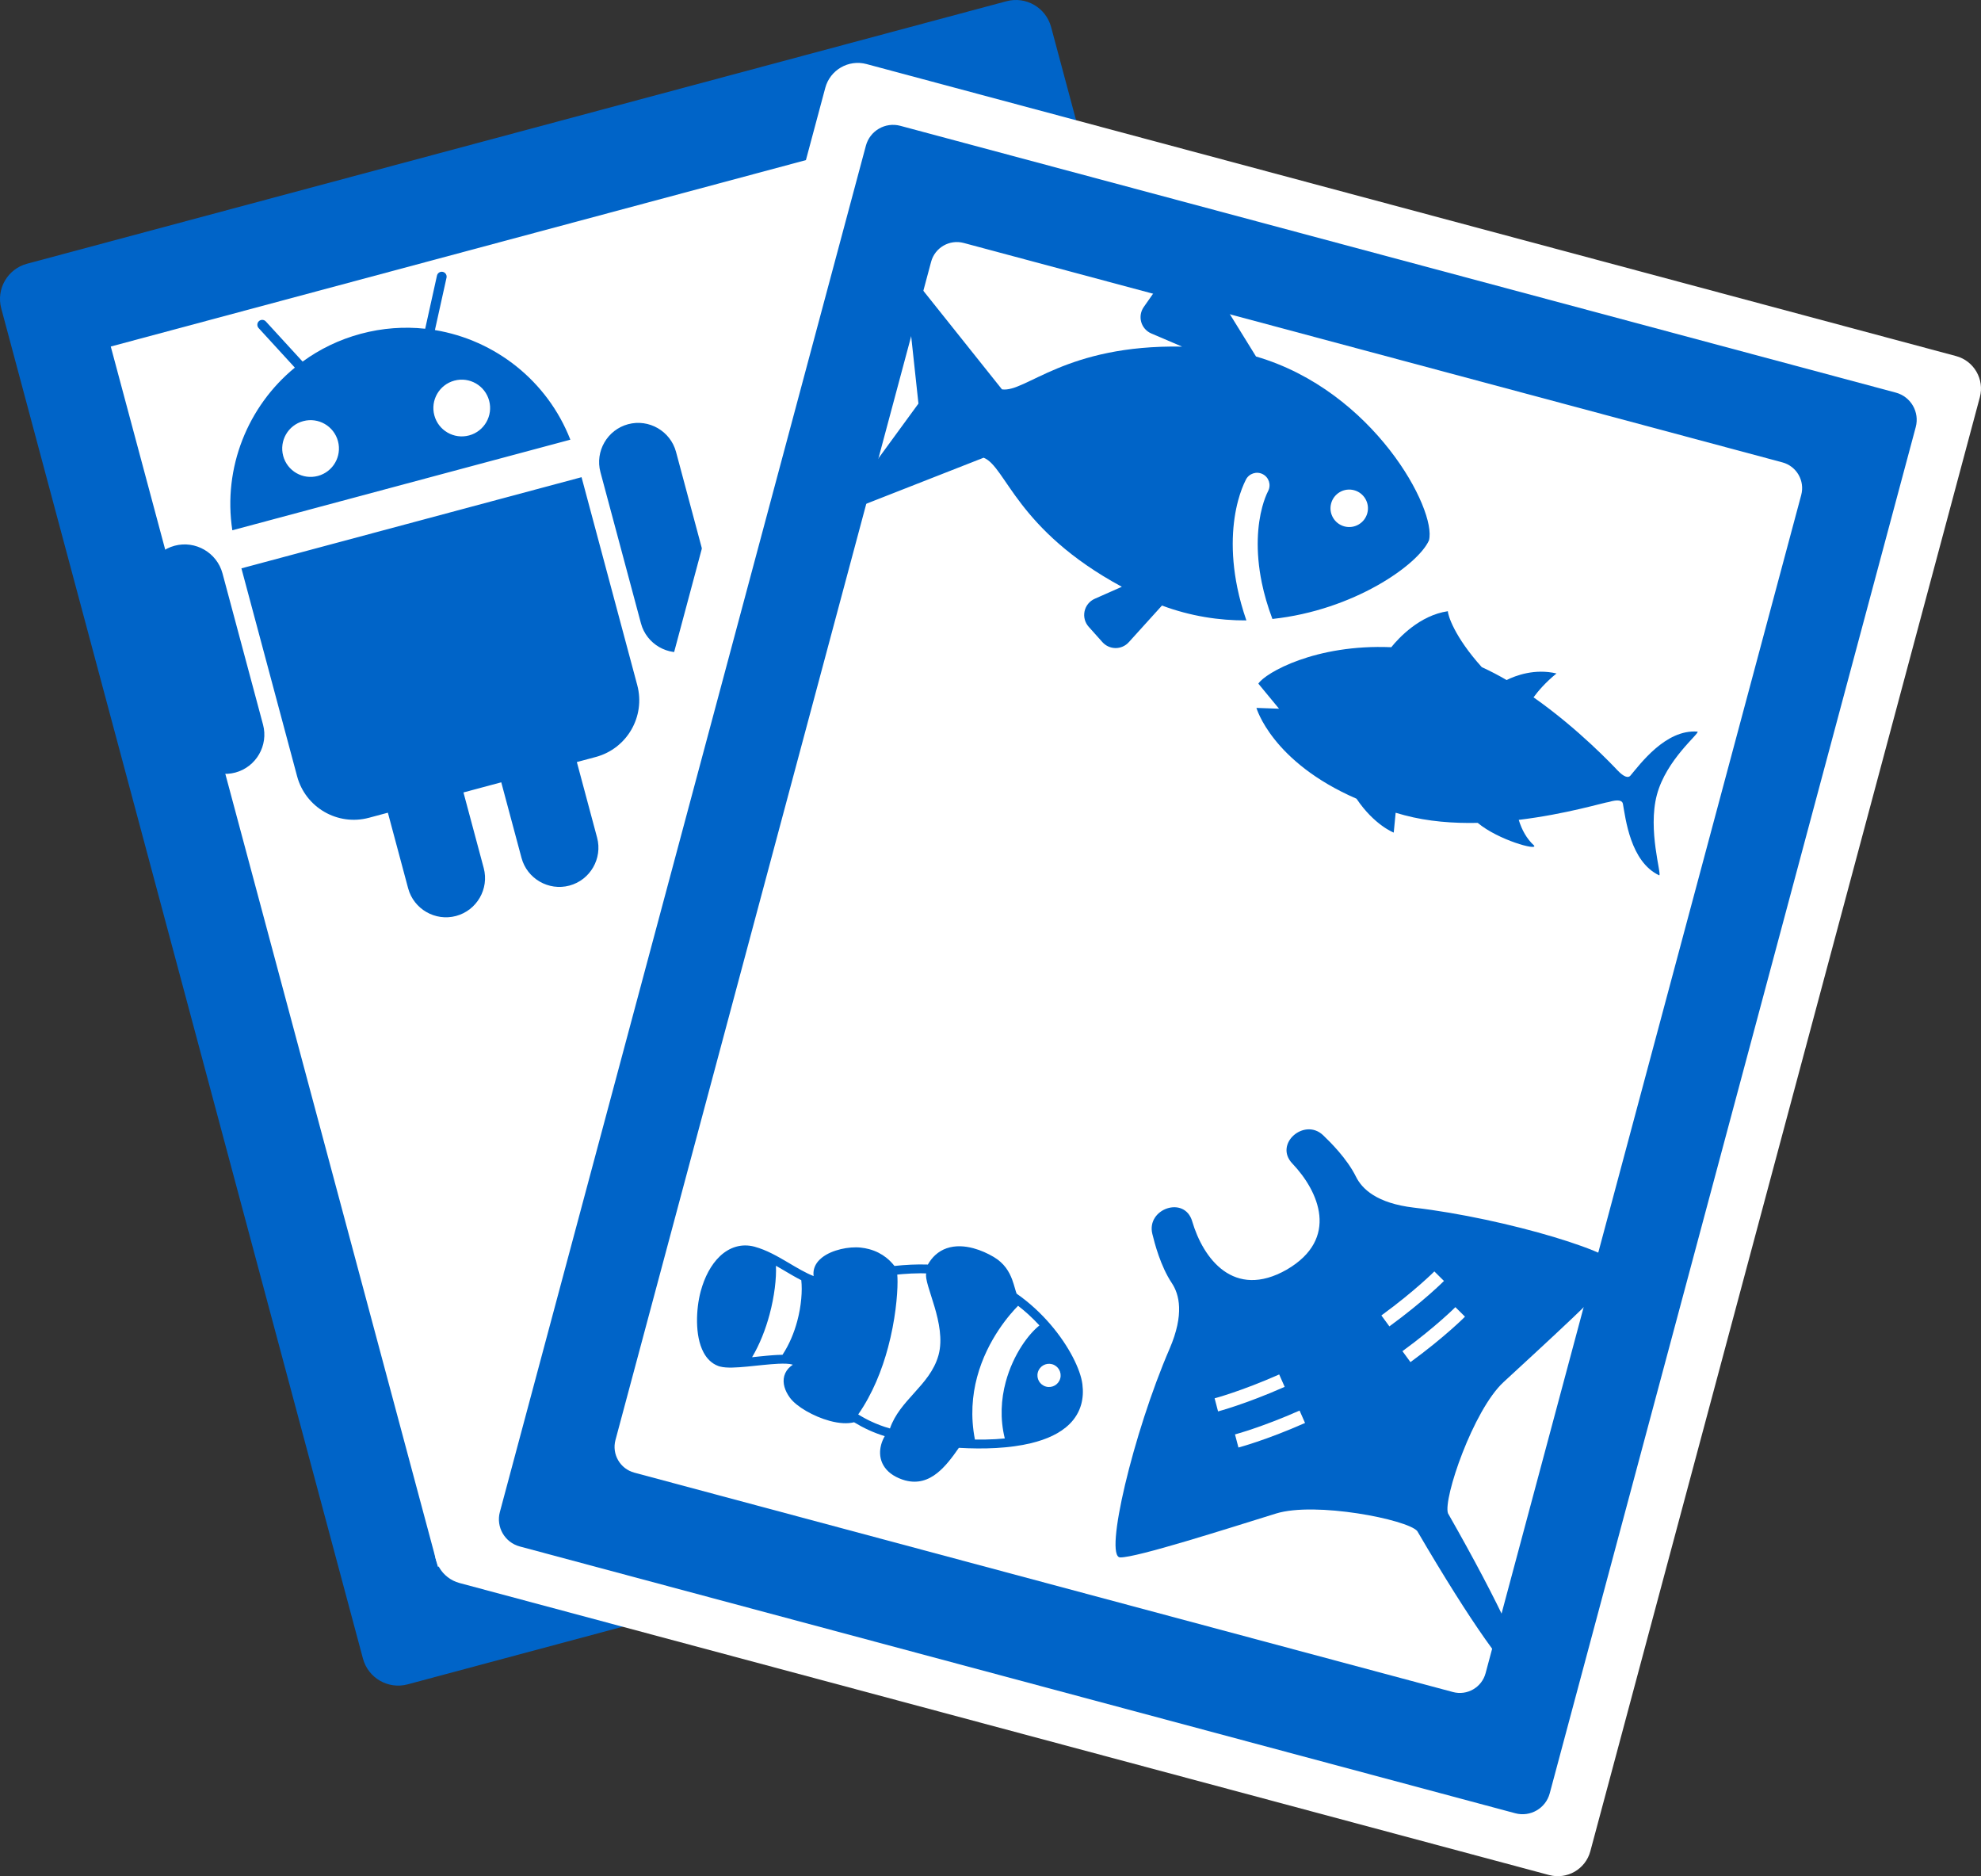 <?xml version="1.0" encoding="utf-8"?>
<!-- Generator: Adobe Illustrator 22.0.1, SVG Export Plug-In . SVG Version: 6.00 Build 0)  -->
<svg version="1.1" id="レイヤー_3" xmlns="http://www.w3.org/2000/svg" xmlns:xlink="http://www.w3.org/1999/xlink" x="0px"
	 y="0px" viewBox="0 0 182.597 172.9" style="enable-background:new 0 0 182.597 172.9;" xml:space="preserve">
<rect x="0" y="0" width="182.597" height="172.9" fill="#333333" stroke="none"/>
<style type="text/css">
	.st0{fill:#0064C8;}
	.st1{fill:#FFFFFF;}
	.st2{fill:#040000;}
</style>
<g id="XMLID_36_">
	<g id="XMLID_65_">
		<path id="XMLID_76_" class="st0" d="M127.846,131.033l-90.274,24.189c-1.794,0.481-3.638-0.584-4.118-2.378L0.115,28.422
			c-0.481-1.794,0.584-3.638,2.378-4.118L92.767,0.115c1.794-0.481,3.638,0.584,4.118,2.378l33.339,124.422
			C130.704,128.709,129.64,130.553,127.846,131.033z"/>
		
			<rect id="XMLID_75_" x="23.864" y="19.277" transform="matrix(0.966 -0.259 0.259 0.966 -17.835 19.494)" class="st1" width="82.51" height="116.407"/>
		<g id="XMLID_66_">
			<path id="XMLID_67_" class="st0" d="M57.895,39.093c-1.916,0.513-3.064,2.501-2.55,4.417l3.734,13.934
				c0.513,1.916,2.501,3.064,4.417,2.55c1.916-0.513,3.063-2.501,2.55-4.417l-3.734-13.934
				C61.798,39.727,59.81,38.579,57.895,39.093L57.895,39.093z M16.093,50.293c-1.916,0.513-3.064,2.501-2.55,4.417l3.734,13.934
				c0.513,1.916,2.501,3.064,4.417,2.55c1.916-0.513,3.063-2.501,2.55-4.417L20.51,52.844C19.996,50.927,18.009,49.78,16.093,50.293
				L16.093,50.293z M27.385,71.536c0.773,2.886,3.739,4.599,6.625,3.825l1.742-0.467l1.867,6.967
				c0.513,1.916,2.501,3.064,4.417,2.55c1.916-0.513,3.063-2.501,2.55-4.417l-1.867-6.967l3.484-0.933l1.867,6.967
				c0.513,1.916,2.501,3.064,4.417,2.55c1.916-0.513,3.063-2.501,2.55-4.417l-1.867-6.967l1.742-0.467
				c2.886-0.773,4.598-3.739,3.825-6.625l-5.134-19.159l-31.351,8.4L27.385,71.536z M40.088,30.417l1.07-4.825
				c0.054-0.242-0.101-0.484-0.342-0.538c-0.242-0.054-0.484,0.101-0.538,0.342l-1.086,4.899c-1.935-0.208-3.939-0.07-5.931,0.464
				c-1.992,0.534-3.797,1.416-5.368,2.564l-3.39-3.699c-0.167-0.183-0.454-0.196-0.637-0.028c-0.182,0.167-0.195,0.454-0.028,0.637
				l3.339,3.645c-4.334,3.554-6.643,9.223-5.762,14.99l31.157-8.349C50.452,35.083,45.618,31.328,40.088,30.417L40.088,30.417z
				 M29.304,43.86c-1.395,0.374-2.828-0.454-3.202-1.849c-0.374-1.395,0.454-2.829,1.849-3.202c1.395-0.374,2.828,0.454,3.202,1.849
				C31.526,42.053,30.698,43.486,29.304,43.86L29.304,43.86z M43.237,40.127c-1.394,0.374-2.828-0.454-3.202-1.849
				c-0.374-1.395,0.454-2.829,1.848-3.202c1.395-0.374,2.829,0.454,3.203,1.849C45.46,38.319,44.632,39.753,43.237,40.127
				L43.237,40.127z M43.237,40.127"/>
		</g>
	</g>
	<g id="XMLID_37_">
		<path id="XMLID_64_" class="st1" d="M142.79,172.794l-100.43-26.91c-1.654-0.443-2.636-2.144-2.193-3.798L76.069,8.096
			c0.443-1.654,2.144-2.636,3.798-2.193l100.43,26.91c1.654,0.443,2.636,2.144,2.193,3.798l-35.902,133.99
			C146.145,172.255,144.444,173.237,142.79,172.794z"/>
		<path id="XMLID_63_" class="st0" d="M139.669,167.101l-91.76-24.587c-1.383-0.371-2.204-1.792-1.834-3.176L79.812,13.429
			c0.371-1.383,1.793-2.204,3.176-1.834l91.76,24.587c1.383,0.371,2.204,1.793,1.834,3.176l-33.737,125.909
			C142.474,166.65,141.052,167.471,139.669,167.101z"/>
		<path id="XMLID_62_" class="st1" d="M133.926,155.93l-75.459-20.219c-1.31-0.351-2.087-1.698-1.736-3.008L85.824,24.127
			c0.351-1.31,1.698-2.087,3.008-1.736L164.29,42.61c1.31,0.351,2.087,1.698,1.736,3.008l-29.093,108.576
			C136.583,155.503,135.236,156.281,133.926,155.93z"/>
		<g id="XMLID_58_">
			<path id="XMLID_59_" class="st0" d="M78.235,45.979c-0.143,0.195-0.14,0.462,0.008,0.653c0.147,0.192,0.404,0.262,0.629,0.174
				l11.794-4.626c2.076,0.827,3.009,6.632,12.739,11.895l-2.501,1.106c-0.478,0.212-0.824,0.639-0.935,1.148
				c-0.109,0.511,0.03,1.042,0.38,1.432l1.267,1.417c0.31,0.345,0.749,0.542,1.212,0.544c0.462,0.001,0.903-0.194,1.213-0.537
				l3.062-3.382c2.643,0.985,5.274,1.382,7.78,1.371c-0.36-1.044-0.635-2.044-0.83-2.995c-0.696-3.377-0.447-6.129,0.069-8.052
				c0.209-0.777,0.459-1.42,0.72-1.931c0.289-0.565,0.982-0.79,1.548-0.501c0.567,0.289,0.791,0.982,0.502,1.548
				c-0.176,0.342-0.377,0.844-0.547,1.479c-0.423,1.577-0.661,3.967-0.038,6.992c0.214,1.034,0.53,2.145,0.975,3.325
				c7.496-0.8,13.429-4.991,14.429-7.238c0.75-2.798-5.084-13.783-15.94-16.949l-5.048-8.162c-0.289-0.467-0.793-0.757-1.342-0.772
				c-0.548-0.015-1.068,0.246-1.382,0.696l-2.576,3.68c-0.281,0.403-0.367,0.911-0.232,1.383c0.135,0.473,0.475,0.86,0.928,1.053
				l2.835,1.211c-10.763-0.192-14.413,4.258-16.599,3.94l-7.901-9.903c-0.151-0.189-0.408-0.256-0.632-0.164
				c-0.223,0.092-0.36,0.321-0.334,0.561l1.168,10.817L78.235,45.979z M122.696,46.395c0.247-0.921,1.193-1.467,2.114-1.22
				c0.921,0.247,1.468,1.193,1.221,2.114c-0.247,0.92-1.194,1.468-2.115,1.221C122.995,48.262,122.449,47.315,122.696,46.395z"/>
		</g>
		<g id="XMLID_51_">
			<path id="XMLID_52_" class="st0" d="M133.465,139.456c-0.455-1.341,2.327-9.5,5.115-12.08c3.498-3.237,9.955-9.096,10.682-10.417
				c0.725-1.321-10.523-4.691-18.918-5.667c-3.465-0.403-4.809-1.746-5.354-2.846c-0.838-1.692-2.39-3.213-3.029-3.825
				c-1.722-1.65-4.568,0.791-2.841,2.604c2.439,2.557,4.368,6.928-0.509,9.775c-4.905,2.8-7.726-1.055-8.72-4.447
				c-0.706-2.402-4.244-1.157-3.675,1.158c0.21,0.858,0.751,2.964,1.798,4.536c0.68,1.022,1.171,2.857-0.213,6.059
				c-3.351,7.758-6.058,19.185-4.55,19.217c1.506,0.031,9.809-2.631,14.362-4.042c3.629-1.124,12.085,0.545,13.019,1.61
				c4.929,8.438,8.674,13.703,9.354,13.314c0.056-0.032,0.086-0.108,0.091-0.227c0.106,0.056,0.187,0.068,0.242,0.035
				C140.994,153.82,138.307,147.943,133.465,139.456z M112.1,129.408l-0.144-0.547l0.001,0l0.004-0.001c0,0,0.01-0.003,0.018-0.006
				c0.018-0.005,0.044-0.013,0.081-0.022c0.07-0.02,0.179-0.05,0.32-0.092c0.28-0.083,0.695-0.212,1.219-0.39
				c1.05-0.355,2.544-0.906,4.31-1.687l0.505,1.143c-3.61,1.595-6.116,2.256-6.141,2.263L112.1,129.408z M114.152,133.396
				l-0.175-0.666l-0.143-0.542l0.005-0.002c0,0,0.009-0.002,0.018-0.004c0.018-0.006,0.045-0.012,0.08-0.023
				c0.072-0.019,0.18-0.05,0.319-0.093c0.281-0.083,0.695-0.211,1.22-0.389c1.049-0.355,2.544-0.905,4.311-1.686l0.504,1.143
				C116.685,132.73,114.176,133.389,114.152,133.396z M127.328,121.225c1.56-1.138,2.784-2.157,3.617-2.889
				c0.416-0.366,0.735-0.66,0.947-0.861c0.107-0.102,0.188-0.179,0.24-0.231c0.027-0.026,0.046-0.046,0.06-0.059
				c0.006-0.005,0.012-0.01,0.013-0.013l0.004-0.003l0.001-0.001l0.401,0.398l0.486,0.481c-0.017,0.018-1.844,1.859-5.031,4.186
				L127.328,121.225z M130.008,125.526l-0.738-1.009c1.559-1.139,2.784-2.158,3.616-2.89c0.416-0.366,0.735-0.66,0.946-0.862
				c0.108-0.099,0.187-0.177,0.24-0.23c0.027-0.026,0.046-0.046,0.059-0.058c0.007-0.006,0.012-0.011,0.013-0.014l0.004-0.003
				l0-0.001l0.398,0.394l0.489,0.485C135.02,121.356,133.194,123.198,130.008,125.526z"/>
		</g>
		<g id="XMLID_49_">
			<path id="XMLID_50_" class="st0" d="M152.723,73.247c0.868-3.255,3.942-5.652,3.747-5.824c-2.941-0.243-5.317,3.031-6.193,4.06
				c-0.192,0.225-0.58,0.146-1.19-0.498c-0.385-0.407-3.59-3.818-7.734-6.722c0.405-0.555,1.089-1.367,2.117-2.201
				c-2.012-0.471-3.768,0.194-4.599,0.607c-0.749-0.435-1.514-0.837-2.288-1.188c-2.553-2.833-3.132-4.82-3.126-5.156
				c-2.605,0.379-4.531,2.469-5.217,3.319c-6.984-0.3-11.599,2.36-12.254,3.355l1.908,2.312l-2.084-0.074c0,0,1.416,4.98,9.227,8.37
				c1.64,2.438,3.429,3.121,3.429,3.121l0.176-1.829c0.269,0.079,0.542,0.156,0.822,0.231c2.162,0.576,4.488,0.752,6.744,0.703
				c1.905,1.587,5.538,2.573,5.196,2.09c-0.681-0.622-1.133-1.442-1.416-2.368c4.373-0.527,7.855-1.603,8.319-1.652
				c0.85-0.255,1.226-0.131,1.28,0.161c0.247,1.328,0.677,5.351,3.349,6.603C153.193,80.616,151.855,76.503,152.723,73.247z"/>
		</g>
		<g id="XMLID_38_">
			<path id="XMLID_40_" class="st0" d="M64.585,119.006c-0.221,0.828-0.352,1.835-0.337,2.835l0,0.001
				c0.019,0.999,0.176,1.996,0.61,2.807c0.146,0.27,0.327,0.521,0.551,0.734c0.222,0.213,0.489,0.387,0.794,0.499l0.003,0.002
				c0.05,0.018,0.101,0.034,0.154,0.048l0.001,0c0.339,0.088,0.713,0.104,1.132,0.097c0.418-0.008,0.882-0.044,1.367-0.09
				c0.965-0.091,2.015-0.222,2.861-0.261l0.001,0c0.278-0.014,0.534-0.016,0.752-0.005c0.217,0.009,0.396,0.034,0.506,0.064
				l0.012,0.004c0.036,0.01,0.065,0.02,0.085,0.028c-0.067,0.043-0.132,0.089-0.192,0.138c-0.293,0.236-0.5,0.543-0.595,0.884
				l-0.001,0l-0.004,0.015l0,0.001l0,0.002c-0.088,0.33-0.071,0.676,0.023,1.008c0.093,0.333,0.261,0.655,0.484,0.967l0,0.001
				c0.166,0.229,0.384,0.444,0.642,0.652c0.257,0.207,0.555,0.408,0.881,0.597c0.651,0.376,1.414,0.707,2.18,0.913l0.001,0
				c0.418,0.111,0.838,0.186,1.246,0.206c0.339,0.016,0.669-0.009,0.982-0.084c0.841,0.513,1.78,0.961,2.826,1.279
				c-0.138,0.237-0.253,0.502-0.331,0.786l-0.001,0.005l0,0.001l-0.009,0.034l-0.001,0.008c-0.063,0.248-0.098,0.511-0.087,0.781
				c0.011,0.285,0.072,0.579,0.198,0.862c0.127,0.285,0.318,0.554,0.574,0.791c0.257,0.237,0.578,0.443,0.964,0.609
				c0.194,0.084,0.386,0.151,0.575,0.203l0.004,0.001l0.002,0l0.02,0.005l0.008,0.001c0.545,0.142,1.074,0.143,1.563,0.017
				c0.498-0.128,0.948-0.379,1.359-0.706c0.728-0.58,1.356-1.398,1.994-2.322c2.277,0.132,4.654,0.057,6.667-0.431
				c1.405-0.344,2.649-0.886,3.538-1.764c0.507-0.502,0.887-1.119,1.079-1.837l0.002-0.009c0.149-0.559,0.184-1.17,0.1-1.827
				c-0.09-0.694-0.392-1.541-0.884-2.492c-0.494-0.949-1.183-1.992-2.065-3.019c-0.857-0.997-1.898-1.978-3.115-2.83
				c-0.05-0.134-0.101-0.302-0.155-0.493c-0.07-0.242-0.149-0.519-0.258-0.811c-0.132-0.353-0.313-0.729-0.583-1.09
				c-0.271-0.36-0.633-0.703-1.112-0.985c-0.543-0.321-1.188-0.619-1.876-0.804c-0.791-0.211-1.652-0.277-2.465,0.003
				c-0.374,0.129-0.73,0.336-1.046,0.624c-0.259,0.237-0.489,0.53-0.686,0.875c-1.064-0.034-2.096,0.022-3.078,0.13
				c-0.199-0.254-0.45-0.525-0.772-0.777c-0.406-0.317-0.924-0.601-1.566-0.773l-0.002,0c-0.001,0-0.002-0.001-0.002-0.001
				l-0.019-0.004c-0.23-0.061-0.475-0.108-0.737-0.136c-0.564-0.061-1.218-0.009-1.856,0.143c-0.637,0.154-1.261,0.404-1.748,0.795
				c-0.323,0.26-0.594,0.598-0.709,1.023l-0.001,0.003l-0.001,0.002l-0.003,0.01l-0.002,0.012l0.001,0
				c-0.051,0.203-0.062,0.419-0.032,0.636c-0.724-0.278-1.531-0.759-2.375-1.26c-0.954-0.56-1.962-1.144-3.054-1.442
				c-0.014-0.004-0.023-0.007-0.023-0.007c-0.596-0.16-1.187-0.149-1.729,0.012c-0.543,0.16-1.029,0.462-1.448,0.856
				C65.532,116.547,64.938,117.698,64.585,119.006z M95.661,126.473c0.153-0.571,0.739-0.909,1.31-0.756
				c0.571,0.153,0.909,0.739,0.756,1.31c-0.153,0.571-0.739,0.909-1.31,0.756C95.846,127.63,95.508,127.044,95.661,126.473z
				 M90.064,126.899c0.94-3.51,3.117-5.899,3.778-6.564c0.015,0.012,0.029,0.023,0.044,0.035c0.13,0.102,0.257,0.205,0.383,0.309
				c0.029,0.024,0.058,0.047,0.086,0.071c0.153,0.129,0.301,0.258,0.447,0.391l0.001,0.001c0.169,0.154,0.331,0.31,0.49,0.467
				c0.022,0.022,0.043,0.044,0.064,0.065c0.156,0.156,0.307,0.313,0.453,0.471c-0.514,0.41-1.086,1.05-1.619,1.867
				c-0.599,0.922-1.147,2.067-1.492,3.355c-0.421,1.568-0.539,3.351-0.083,5.193c-0.26,0.026-0.523,0.046-0.788,0.062
				c-0.033,0.002-0.065,0.005-0.097,0.006c-0.295,0.016-0.591,0.027-0.89,0.033c-0.008,0-0.016,0-0.025,0.001
				c-0.315,0.006-0.634,0.006-0.952,0.002C89.446,130.526,89.612,128.584,90.064,126.899z M79.105,130.346
				c1.332-1.913,2.199-4.117,2.749-6.17c0.673-2.511,0.874-4.794,0.876-6.047c0-0.275-0.009-0.498-0.026-0.668
				c0.111-0.011,0.22-0.024,0.331-0.034c0.053-0.004,0.105-0.009,0.157-0.014c0.534-0.043,1.079-0.07,1.632-0.073
				c0.037,0,0.074,0.001,0.112,0.001c0.142,0,0.286,0.006,0.429,0.009c-0.02,0.134-0.013,0.285,0.014,0.46
				c0.033,0.211,0.094,0.453,0.172,0.722c0.156,0.537,0.378,1.182,0.585,1.883c0.414,1.401,0.758,3.028,0.378,4.441
				c-0.006,0.021-0.011,0.043-0.018,0.064c-0.397,1.397-1.307,2.424-2.235,3.453c-0.882,0.98-1.779,1.96-2.229,3.266
				c-0.006-0.002-0.011-0.003-0.016-0.004c-0.629-0.175-1.218-0.403-1.771-0.666c-0.045-0.021-0.09-0.042-0.134-0.063
				c-0.056-0.028-0.112-0.057-0.167-0.085c-0.068-0.036-0.137-0.07-0.204-0.106c-0.043-0.023-0.083-0.047-0.125-0.07
				c-0.079-0.043-0.157-0.087-0.234-0.132c-0.036-0.02-0.069-0.041-0.104-0.061C79.219,130.416,79.162,130.381,79.105,130.346z
				 M70.934,121.138c0.452-1.691,0.639-3.324,0.588-4.491c0.005,0.003,0.011,0.006,0.016,0.009c0.219,0.124,0.439,0.252,0.658,0.381
				c0.003,0.002,0.006,0.003,0.006,0.003c0.558,0.329,1.108,0.659,1.656,0.938c0.106,0.972,0.008,2.352-0.373,3.77
				c-0.285,1.063-0.729,2.147-1.358,3.102c-0.02,0-0.041,0.002-0.062,0.002c-0.11,0.001-0.225,0.004-0.342,0.01
				c-0.014,0-0.028,0-0.042,0.001l0.001,0c-0.039,0.001-0.08,0.005-0.119,0.007c-0.058,0.003-0.114,0.006-0.173,0.01
				c-0.055,0.004-0.112,0.008-0.169,0.012c-0.062,0.005-0.123,0.009-0.187,0.014c-0.052,0.005-0.105,0.009-0.158,0.013
				c-0.044,0.004-0.088,0.007-0.132,0.011c-0.019,0.002-0.038,0.004-0.057,0.005c-0.205,0.019-0.413,0.039-0.622,0.061
				c-0.04,0.004-0.078,0.008-0.118,0.012c-0.138,0.014-0.276,0.028-0.413,0.043c-0.011,0.001-0.022,0.002-0.033,0.004
				c-0.06,0.006-0.119,0.012-0.179,0.018C70.039,123.869,70.572,122.487,70.934,121.138z"/>
			<polygon id="XMLID_39_" class="st2" points="66.2,125.88 66.204,125.881 66.205,125.883 			"/>
		</g>
	</g>
</g>
</svg>
